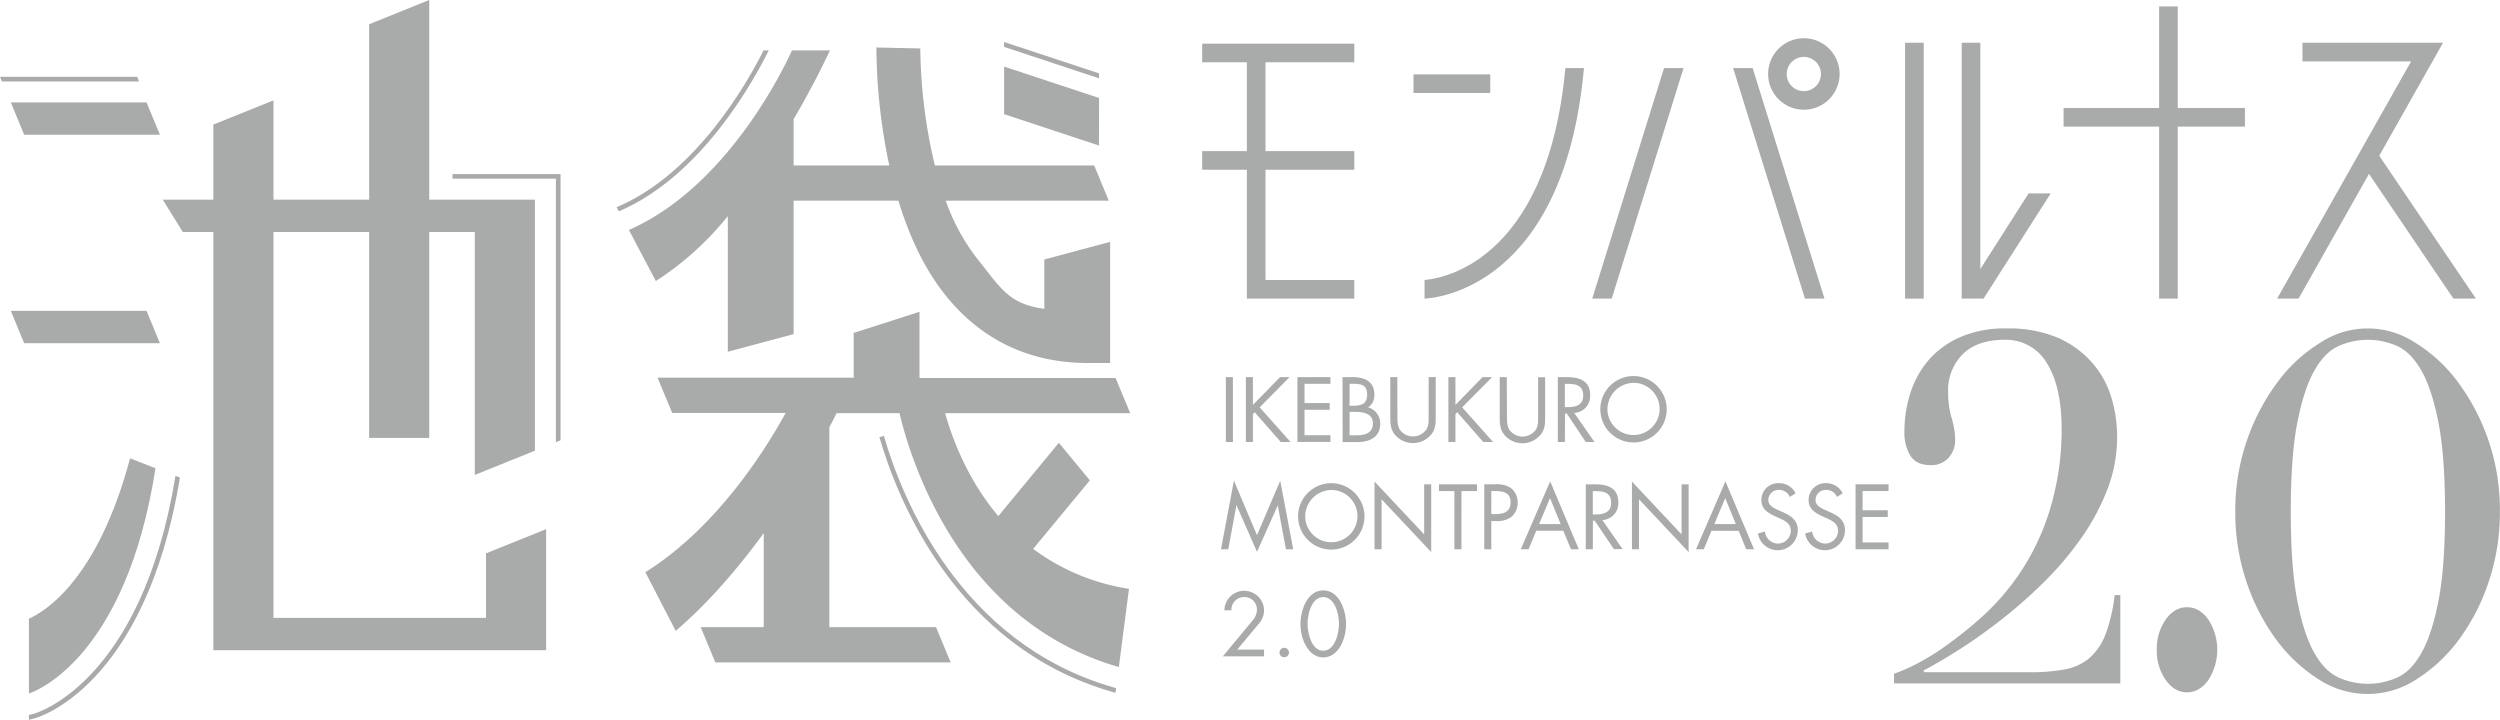 <svg xmlns="http://www.w3.org/2000/svg" viewBox="0 0 710.03 204.42"><defs><style>.cls-1{fill:#a9aaaa;}</style></defs><g id="レイヤー_2" data-name="レイヤー 2"><g id="レイヤー_1-2" data-name="レイヤー 1"><path class="cls-1" d="M350.16,125.54h-2V107.11h2Z"/><path class="cls-1" d="M363.55,107.11h2.7l-8.49,8.58,8.78,9.85h-2.78l-7.41-8.46-.51.52v7.94h-2V107.11h2V115Z"/><path class="cls-1" d="M368.49,107.11h9.37V109H370.5v5.48h7.15v1.9H370.5v7.23h7.36v1.91h-9.37Z"/><path class="cls-1" d="M381.29,107.11h3c3.29,0,6.05,1.23,6.05,5a4.1,4.1,0,0,1-1.78,3.59,4.68,4.68,0,0,1,3.43,4.72c0,3.66-2.9,5.13-6.47,5.13h-4.2Zm2,8.12h.78c2.27,0,4.21-.27,4.21-3.13S386.57,109,384.1,109h-.8Zm0,8.4h2c2.25,0,4.63-.56,4.63-3.37s-2.69-3.28-4.89-3.28H383.3Z"/><path class="cls-1" d="M396.88,118.09c0,1.36,0,2.93.79,4.1a4.65,4.65,0,0,0,3.65,1.76,4.71,4.71,0,0,0,3.54-1.64c1-1.17.9-2.78.9-4.22v-11h2v11.53c0,2-.15,3.6-1.58,5.11a6.71,6.71,0,0,1-9.55.22c-1.59-1.53-1.77-3.22-1.77-5.33V107.11h2Z"/><path class="cls-1" d="M421.06,107.11h2.71l-8.5,8.58,8.78,9.85h-2.78l-7.41-8.46-.5.52v7.94h-2V107.11h2V115Z"/><path class="cls-1" d="M428,118.09c0,1.36-.06,2.93.78,4.1A4.66,4.66,0,0,0,432.4,124a4.73,4.73,0,0,0,3.55-1.64c1-1.17.89-2.78.89-4.22v-11h2v11.53c0,2-.14,3.6-1.58,5.11a6.69,6.69,0,0,1-9.54.22c-1.59-1.53-1.78-3.22-1.78-5.33V107.11h2Z"/><path class="cls-1" d="M444.44,125.54h-2V107.11H445c3.43,0,6.62.93,6.62,5.09a4.78,4.78,0,0,1-4.53,5.08l5.76,8.26h-2.48L445,117.45h-.51Zm0-9.9h.62c2.28,0,4.59-.44,4.59-3.3,0-3-2.19-3.32-4.61-3.32h-.6Z"/><path class="cls-1" d="M473.37,116.35a9.43,9.43,0,1,1-9.43-9.55A9.47,9.47,0,0,1,473.37,116.35Zm-16.84,0a7.41,7.41,0,1,0,7.41-7.62A7.55,7.55,0,0,0,456.53,116.32Z"/><path class="cls-1" d="M350.45,136.5,357,152l6.6-15.46L367.29,156h-2.07l-2.32-12.46h0L357,156.73l-5.8-13.22h-.05L348.84,156h-2.06Z"/><path class="cls-1" d="M387.53,146.78a9.43,9.43,0,1,1-9.43-9.55A9.46,9.46,0,0,1,387.53,146.78Zm-16.84,0a7.42,7.42,0,1,0,7.41-7.62A7.55,7.55,0,0,0,370.69,146.76Z"/><path class="cls-1" d="M390.38,136.77l14.1,15V137.55h2V156.8l-14.1-15V156h-2Z"/><path class="cls-1" d="M415.06,156h-2V139.46h-4.37v-1.91h10.79v1.91h-4.41Z"/><path class="cls-1" d="M423.55,156h-2V137.55h3a7.44,7.44,0,0,1,4.49,1,5.11,5.11,0,0,1,2,4.2,5.22,5.22,0,0,1-1.73,4,6.41,6.41,0,0,1-4.29,1.23h-1.47Zm0-10h1.35c2.23,0,4.12-.68,4.12-3.32,0-3-2.37-3.22-4.72-3.22h-.75Z"/><path class="cls-1" d="M436.31,150.74,434.13,156h-2.21l8.35-19.3L448.4,156h-2.23L444,150.74Zm3.91-9.28-3.09,7.38h6.12Z"/><path class="cls-1" d="M452.38,156h-2V137.55H453c3.43,0,6.62.93,6.62,5.08a4.78,4.78,0,0,1-4.53,5.08l5.76,8.26h-2.48l-5.46-8.09h-.51Zm0-9.89H453c2.28,0,4.58-.45,4.58-3.3,0-3-2.19-3.32-4.61-3.32h-.6Z"/><path class="cls-1" d="M463.49,136.77l14.1,15V137.55h2V156.8l-14.1-15V156h-2Z"/><path class="cls-1" d="M486.08,150.74,483.9,156h-2.21l8.35-19.3,8.13,19.3h-2.23l-2.14-5.23Zm3.91-9.28-3.09,7.38H493Z"/><path class="cls-1" d="M508.34,141.14a3.32,3.32,0,0,0-3.12-2,2.89,2.89,0,0,0-3,2.86c0,1.59,1.61,2.32,2.83,2.88l1.2.53c2.35,1.06,4.34,2.26,4.34,5.19a5.7,5.7,0,0,1-11.32.92l2-.56a3.75,3.75,0,0,0,3.62,3.42,3.67,3.67,0,0,0,3.72-3.59c0-2.15-1.65-2.88-3.34-3.66l-1.1-.49c-2.11-1-3.93-2.08-3.93-4.72a4.78,4.78,0,0,1,5.05-4.69,5.19,5.19,0,0,1,4.69,2.86Z"/><path class="cls-1" d="M521.74,141.14a3.3,3.3,0,0,0-3.11-2,2.89,2.89,0,0,0-3,2.86c0,1.59,1.61,2.32,2.83,2.88l1.2.53c2.35,1.06,4.34,2.26,4.34,5.19a5.7,5.7,0,0,1-11.32.92l2-.56a3.77,3.77,0,0,0,3.63,3.42,3.67,3.67,0,0,0,3.72-3.59c0-2.15-1.66-2.88-3.34-3.66l-1.1-.49c-2.11-1-3.93-2.08-3.93-4.72a4.78,4.78,0,0,1,5-4.69,5.17,5.17,0,0,1,4.68,2.86Z"/><path class="cls-1" d="M527,137.55h9.38v1.91H529v5.46h7.15v1.91H529v7.23h7.37V156H527Z"/><path class="cls-1" d="M359,184.49v1.91h-11.7l8.46-10.19a4.78,4.78,0,0,0,1.23-3.07,3.54,3.54,0,0,0-3.6-3.57,3.61,3.61,0,0,0-3.65,3.78h-2a5.64,5.64,0,0,1,11.27-.24,5.79,5.79,0,0,1-1.37,3.89l-6.25,7.49Z"/><path class="cls-1" d="M366.08,185.33a1.34,1.34,0,1,1-2.68,0,1.34,1.34,0,1,1,2.68,0Z"/><path class="cls-1" d="M382.3,177.21c0,4.55-2.35,9.51-6.48,9.51s-6.47-5-6.47-9.51c0-3.78,1.89-9.54,6.47-9.54S382.3,173.43,382.3,177.21Zm-10.94.1c.05,2.59,1.13,7.5,4.46,7.5s4.42-4.91,4.47-7.5-1.06-7.74-4.47-7.74S371.32,174.7,371.36,177.31Z"/><path class="cls-1" d="M543.92,188.76a67.8,67.8,0,0,0,8.58-5.24,118.34,118.34,0,0,0,9.63-7.64,68,68,0,0,0,9.15-9.81,66.86,66.86,0,0,0,10.77-20.87,78.1,78.1,0,0,0,3.48-23.15q0-12.31-4.21-18.92a13.41,13.41,0,0,0-12-6.62q-7.77,0-11.9,4.11a14.45,14.45,0,0,0-4.13,10.72,26.18,26.18,0,0,0,1,7.41,22.18,22.18,0,0,1,1,6.27,7.47,7.47,0,0,1-1.78,4.9,6.5,6.5,0,0,1-5.34,2.17c-2.59,0-4.45-.88-5.58-2.62a12.58,12.58,0,0,1-1.71-7,35.81,35.81,0,0,1,1.54-10.38,27.33,27.33,0,0,1,4.94-9.35,25,25,0,0,1,9-6.84,31.62,31.62,0,0,1,13.52-2.62,35.7,35.7,0,0,1,14.5,2.62,27.61,27.61,0,0,1,9.71,7,26.59,26.59,0,0,1,5.5,9.8,38.38,38.38,0,0,1,1.7,11.4,41.24,41.24,0,0,1-2.83,15.06,63.93,63.93,0,0,1-7.53,13.91,92.2,92.2,0,0,1-10.6,12.43,139.29,139.29,0,0,1-12.06,10.6q-6.16,4.8-11.91,8.44t-10.11,5.93l.32.45h30a52.62,52.62,0,0,0,9.8-.79,15,15,0,0,0,7-3.19,17.16,17.16,0,0,0,4.61-6.73A47.41,47.41,0,0,0,600.59,169h1.61v25.09H537.93v-2.74A48.3,48.3,0,0,0,543.92,188.76Z"/><path class="cls-1" d="M612.56,184.54a14.42,14.42,0,0,1,2.51-8.55c1.68-2.36,3.7-3.53,6.07-3.53s4.4,1.17,6.08,3.53a15.83,15.83,0,0,1,0,17.11c-1.68,2.35-3.7,3.53-6.08,3.53s-4.39-1.18-6.07-3.53A14.43,14.43,0,0,1,612.56,184.54Z"/><path class="cls-1" d="M638.3,124.67a60.35,60.35,0,0,1,8.75-16.41,43,43,0,0,1,12.06-11,24.41,24.41,0,0,1,26.72,0,43.12,43.12,0,0,1,12.06,11A60.85,60.85,0,0,1,710,145.32a61.5,61.5,0,0,1-3.16,19.84,58.84,58.84,0,0,1-8.42,16.42,44.61,44.61,0,0,1-12,11.29,25.33,25.33,0,0,1-28,0,44.5,44.5,0,0,1-12-11.29,59.11,59.11,0,0,1-8.42-16.42,61.77,61.77,0,0,1-3.15-19.84A60.9,60.9,0,0,1,638.3,124.67Zm14.17,46q1.86,9.59,4.86,14.82c2,3.51,4.32,5.82,7,7a20.42,20.42,0,0,0,16.36,0c2.64-1.14,5-3.45,7-7s3.62-8.43,4.86-14.82,1.87-14.82,1.87-25.31-.62-18.93-1.87-25.32-2.86-11.33-4.86-14.82-4.31-5.82-7-7a20.42,20.42,0,0,0-16.36,0q-4,1.71-7,7T652.47,120q-1.86,9.59-1.86,25.32T652.47,170.63Z"/><polygon class="cls-1" points="3.07 29.09 6.86 38.27 45.42 38.27 41.62 29.09 3.07 29.09"/><polygon class="cls-1" points="3.07 88.29 6.86 97.47 45.42 97.47 41.62 88.29 3.07 88.29"/><polygon class="cls-1" points="138.03 157.16 138.03 175.48 77.67 175.48 77.67 65.89 104.84 65.89 104.84 124.37 121.91 124.37 121.91 65.89 134.85 65.89 134.85 134.88 151.92 128 151.92 65.89 151.92 61.29 151.92 56.7 121.91 56.7 121.91 0 104.84 6.88 104.84 56.7 77.67 56.7 77.67 28.5 60.59 35.38 60.59 56.7 46.22 56.7 51.91 65.89 60.59 65.89 60.59 175.48 60.59 180.07 60.59 184.66 155.11 184.66 155.11 180.07 155.11 175.48 155.11 150.28 138.03 157.16"/><polygon class="cls-1" points="0 21.81 0.55 23.14 39.5 23.14 38.96 21.81 0 21.81"/><polygon class="cls-1" points="157.88 125.58 159.2 125.04 159.2 49.43 128.53 49.43 128.53 50.75 157.88 50.75 157.88 125.58"/><path class="cls-1" d="M44.16,133l-7.22-2.83c-9.12,34.13-23.83,43.35-28.73,45.55v21.25C10.19,196.33,35.77,186.78,44.16,133Z"/><path class="cls-1" d="M49.84,135.14c-9.65,59.22-40,67.53-40.34,67.6l-1.29.32v1.36l1.6-.39c.32-.08,31.41-8.31,41.29-68.4Z"/><polygon class="cls-1" points="312.14 20.84 285.17 11.93 285.17 13.32 312.14 22.24 312.14 20.84"/><path class="cls-1" d="M317,195.44l-.87-.25c-43.75-12.61-60.1-54.13-65.1-71.4l-1.27.37c5.06,17.47,21.62,59.52,66,72.3l1.05.31Z"/><path class="cls-1" d="M309.54,136.42l-8.81-10.66-17.19,20.81c-8.69-10.24-13-21.8-15.12-29.21H321l-4.16-10H261.15V88.55l-18.69,6v12.72H186.75l4.16,10h32.23c-5.78,10.54-19.59,32.58-39.85,45.24l8.62,16.67c9.51-8.14,17.91-18.06,25-27.77v26.71H199l4.16,10H270l-4.16-10H235.55V121.34c.78-1.47,1.46-2.8,2.06-4h17.85c3.51,14.65,17.68,59.25,62.3,72.11l2.89-22.22a61,61,0,0,1-27.22-11.34Z"/><polygon class="cls-1" points="312.15 27.83 285.19 18.92 285.17 32.42 312.12 41.34 312.15 27.83"/><path class="cls-1" d="M206.71,61.39V99.9l18.69-5V57h29.76c2.93,9.65,7.24,19.32,13.57,27.1,10.25,12.63,23.82,19,40.33,19h6.23V68.7l-18.69,5v14c-10.19-1.33-12.41-6-18.94-14.07A58.65,58.65,0,0,1,268.6,57h46.32l-4.15-10H265.52a149,149,0,0,1-4.15-33.24h0l-12.46-.27A164,164,0,0,0,252.57,47H225.4V33.84C231.75,23,235.4,15,235.7,14.31H224.92c-1.39,3.12-17.6,38.42-46.3,51l7.65,14.51A86.05,86.05,0,0,0,206.71,61.39Z"/><path class="cls-1" d="M216.86,14.31c-4.5,9-18.87,34.56-41.15,44.29l-.58.25.62,1.17.49-.21c23.17-10.12,37.89-37,42.09-45.5Z"/><rect class="cls-1" x="341.43" y="12.4" width="43.21" height="5.29"/><rect class="cls-1" x="341.43" y="42.92" width="43.21" height="5.29"/><polygon class="cls-1" points="384.63 84.81 354.13 84.81 354.13 15.49 359.42 15.49 359.42 79.52 384.63 79.52 384.63 84.81"/><rect class="cls-1" x="401.45" y="21.12" width="21.8" height="5.29"/><polygon class="cls-1" points="646.73 84.81 652.81 84.81 672.82 49.39 696.8 84.81 703.19 84.81 675.73 44.24 693.85 12.14 653.93 12.14 653.93 17.43 684.78 17.43 646.73 84.81"/><polygon class="cls-1" points="618.51 1.82 613.22 1.82 613.22 30.67 586.08 30.67 586.08 35.96 613.22 35.96 613.22 84.81 618.51 84.81 618.51 35.96 637.59 35.96 637.59 30.67 618.51 30.67 618.51 1.82"/><path class="cls-1" d="M444.59,19.33c-5.25,56.15-36.34,59.93-40,60.18v5.3c3.09-.14,39.64-3.08,45.27-65.48Z"/><path class="cls-1" d="M512.32,31.16A10.15,10.15,0,1,1,522.47,21,10.16,10.16,0,0,1,512.32,31.16Zm0-15A4.86,4.86,0,1,0,517.17,21,4.87,4.87,0,0,0,512.32,16.16Z"/><rect class="cls-1" x="541.06" y="12.14" width="5.3" height="72.67"/><polygon class="cls-1" points="576.15 54.93 562.44 76.4 562.44 12.14 557.15 12.14 557.14 84.81 563.35 84.81 582.43 54.93 576.15 54.93"/><polygon class="cls-1" points="472.61 19.33 452.21 84.81 457.75 84.81 478.15 19.33 472.61 19.33"/><polygon class="cls-1" points="497.77 19.33 492.23 19.33 512.63 84.81 518.17 84.81 497.77 19.33"/></g></g></svg>